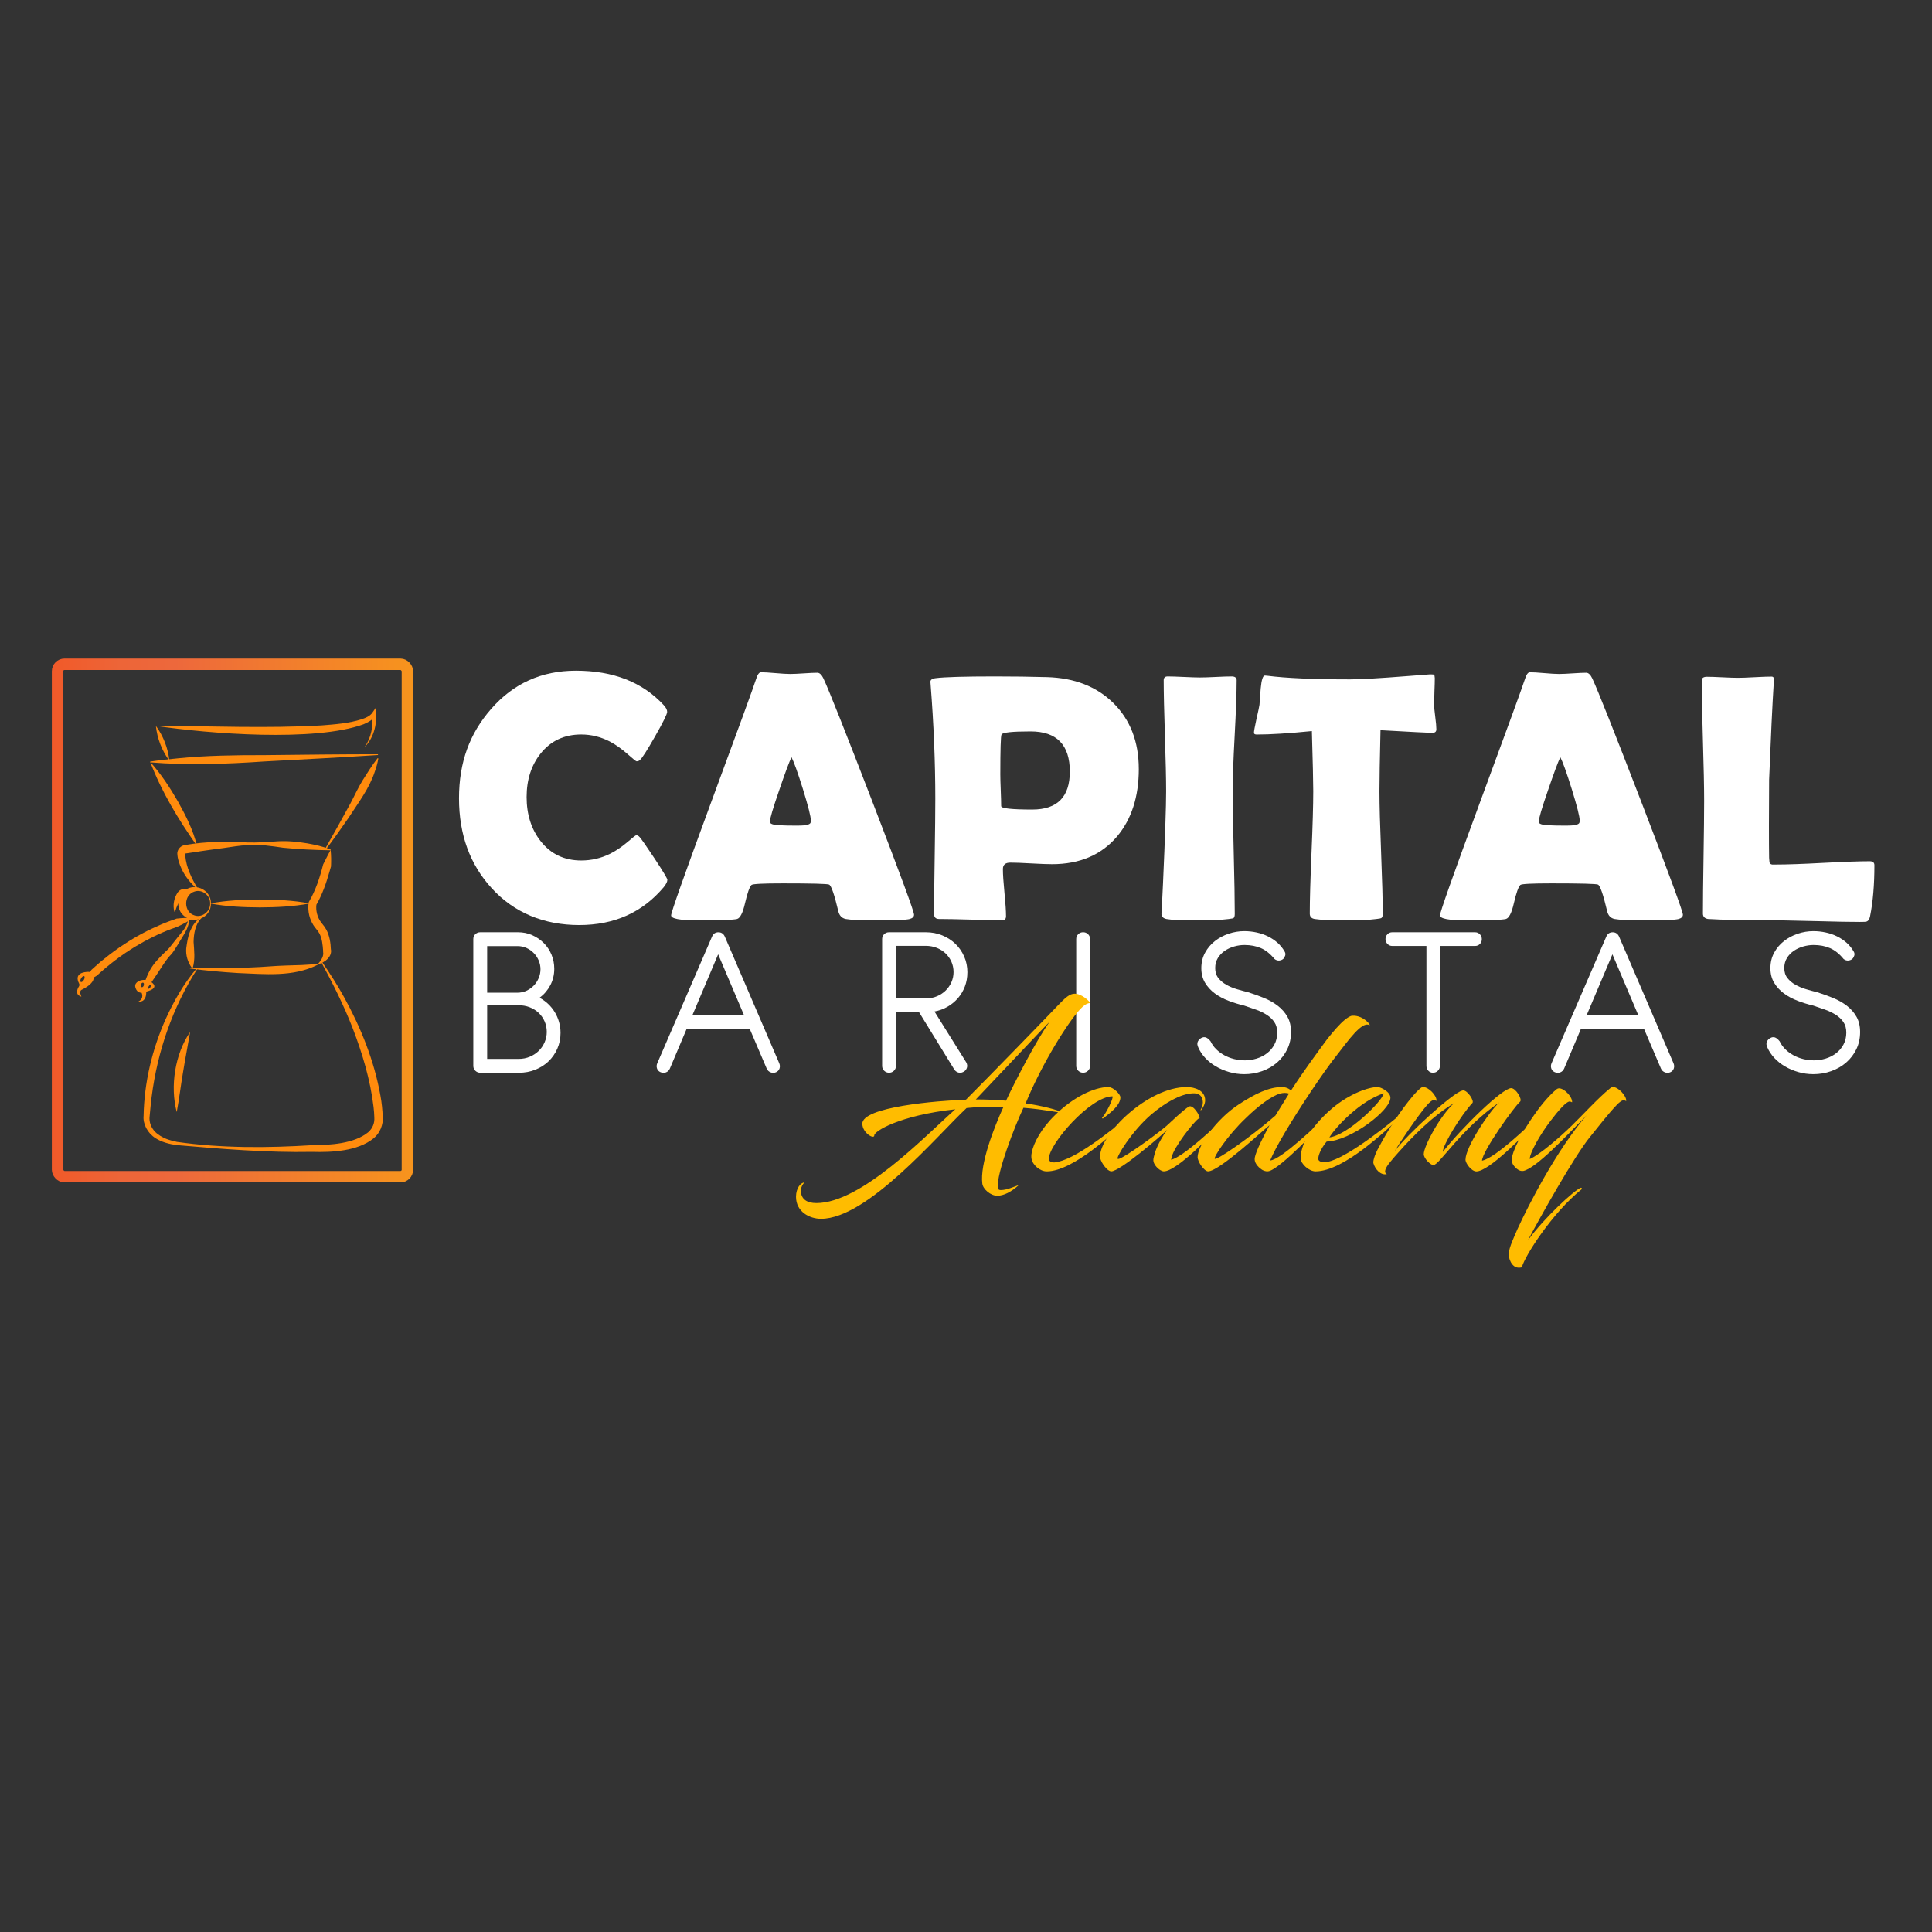<svg viewBox="0 0 1080 1080" xmlns:xlink="http://www.w3.org/1999/xlink" xmlns="http://www.w3.org/2000/svg" id="Capa_1">
  <rect x="0" y="0" width="1080" height="1080" fill="#333333" stroke="none"/>
  <defs>
    <style>
      .cls-1 {
        fill: #fff;
      }

      .cls-2 {
        fill: #ff8b0d;
      }

      .cls-3 {
        fill: none;
        stroke: url(#linear-gradient);
        stroke-miterlimit: 10;
        stroke-width: 6.39px;
      }

      .cls-4 {
        fill: #ffbc00;
      }
    </style>
    <linearGradient gradientUnits="userSpaceOnUse" y2="514.56" x2="230.94" y1="514.56" x1="28.97" id="linear-gradient">
      <stop stop-color="#f15a29" offset="0"></stop>
      <stop stop-color="#f05c2c" offset=".04"></stop>
      <stop stop-color="#ed6538" offset=".19"></stop>
      <stop stop-color="#ed683c" offset=".34"></stop>
      <stop stop-color="#f7941d" offset="1"></stop>
    </linearGradient>
  </defs>
  <path d="M87.12,405.77c30.9.06,61.85,1.51,92.69-.26,7.56-.59,15.24-1.15,22.44-3.46,2.12-.73,4.52-1.71,5.81-3.51,0,0,1.91-2.77,1.91-2.77,1.14,7.78-.55,16.31-6.25,21.98,1.92-2.71,3.24-5.77,3.89-8.93.66-3.07.78-6.44.3-9.49,0,0,2.19.44,2.19.44-1.57,2.6-4.19,3.92-6.78,5.07-27.21,10.01-86.67,5.35-116.19.93h0Z" class="cls-2"></path>
  <path d="M211.3,422.06c-18.32,1.2-44.99,2.62-63.61,3.6-20.96,1.44-42.79,2.22-63.71.5,0,0-.01-.44-.01-.44,5.28-.8,10.58-1.37,15.87-1.85,15.27-1.55,32.31-1.78,47.74-1.75,18.71-.22,45.24-.52,63.71-.5,0,0,.01.44.01.44h0Z" class="cls-2"></path>
  <path d="M181.48,474.98c4.81-8.43,9.77-17.32,14.41-25.85,2.32-4.33,4.29-8.85,6.89-13.02,2.56-4.09,5.33-8.51,8.31-12.3,0,0,.41.18.41.18-.42,2.49-1.11,4.93-1.96,7.3-3.11,9.55-9.3,17.52-14.68,25.86-4.07,5.92-8.64,12.42-13,18.08,0,0-.37-.25-.37-.25h0Z" class="cls-2"></path>
  <path d="M184.77,475.32c-8.94-.15-17.72-.54-26.57-1.44-6.42-.93-13.44-2.03-19.9-1.46-4.29.21-8.96,1.01-13.23,1.63-3.82.49-9.27,1.23-13.13,1.81-2.72.53-5.54.78-8.25,1.25-.35.26-.09.95-.12,1.36.6,6.44,3.41,12.22,6.73,17.92,0,0-.34.29-.34.29-3.44-2.94-6.35-6.61-8.4-10.84-1.27-2.8-2.39-5.83-2.45-8.95.2-2.52,2.25-4.37,4.74-4.57,11.37-1.99,22.93-2.01,34.42-1.39,5.56.16,11.22-.21,16.77-.63,5.62-.34,11.23.22,16.76,1.14,4.42.79,8.83,1.76,13.06,3.45,0,0-.09.43-.09.43h0Z" class="cls-2"></path>
  <path d="M94.69,425.31c-4.18-5.71-6.83-12.5-7.56-19.54,4.2,5.7,6.81,12.5,7.56,19.54h0Z" class="cls-2"></path>
  <path d="M83.97,425.94c6.09,6.74,10.99,14.29,15.51,22.11,4.38,7.88,8.53,15.99,10.65,24.85-10.36-14.71-19.74-30.09-26.16-46.96h0Z" class="cls-2"></path>
  <path d="M117.38,505.04c9.24-1.75,18.54-2.15,27.89-2.21,9.35.05,18.65.45,27.89,2.21-9.24,1.76-18.54,2.16-27.89,2.21-9.35-.06-18.65-.46-27.89-2.21h0Z" class="cls-2"></path>
  <path d="M184.82,475.1c.34,3.1.36,6.19.21,9.27-.15.59-.69,2.27-.84,2.9-1.88,6.55-4.02,12.87-7.57,18.92,0,0,.28-.72.28-.72-.05.32-.1.89-.12,1.36-.1,3.53,1.1,7,3.44,9.69.83.98,1.6,2.05,2.24,3.23,1.77,3.4,2.39,7.32,2.51,11.09,0,0-.08-.56-.08-.56,1.2,4.49-3.49,7.93-7.33,8.8,1.52-1.68,3.2-3.88,3.15-6.19-.04-.5-.16-.91-.09-1.38,0-.03-.02-.13.01-.01-.25-3.25-.53-6.75-2.06-9.64-.46-.85-1.05-1.68-1.72-2.46-2.56-2.93-4.18-6.82-4.45-10.72-.11-1.51-.08-2.84.21-4.41,0,0,.22-.37.22-.37,3.62-6.22,6.05-13.57,7.81-20.65,1.34-2.72,2.71-5.38,4.16-8.13h0Z" class="cls-2"></path>
  <path d="M106.16,540.96c14.88.18,29.87.4,44.72-.75,5.05-.42,12.6-.59,17.71-.75,2.98-.15,5.89-.37,8.91-.59,0,0,.14.42.14.42-13.76,7.02-29.77,5.22-44.66,4.64-8.98-.55-17.94-1.36-26.86-2.52,0,0,.04-.44.04-.44h0Z" class="cls-2"></path>
  <path d="M112.35,513.42c-3.24,3.5-4.05,8.57-4.13,13.18.32,4.91.94,9.58-.47,14.48,0,0-.43.09-.43.09-2.33-3.18-3.55-7.12-3.22-11.04.45-3.2.91-6.5,2.14-9.51,1.24-2.96,3.04-5.91,5.87-7.57,0,0,.24.37.24.37h0Z" class="cls-2"></path>
  <path d="M110.3,541.6c-13.8,21.45-22.28,46.14-25.51,71.38-.51,3.22-.76,7.78-1.15,11.06-.44,3.13.9,6.47,3.12,8.69,1.72,1.75,3.96,2.97,6.22,3.92,1.62.62,4.17,1.32,5.91,1.67,24.98,3.57,50.45,3.41,75.59,1.84,10.01-.07,23.47-.72,31.42-7.3,2.45-2.19,3.58-5.09,3.35-8.3-.03-1.8-.22-3.8-.43-5.73-1.8-15.23-6.28-30.1-11.8-44.4-4.76-12.3-11.17-25.09-17.52-36.7,0,0,.37-.24.37-.24,4.4,6.44,8.68,13,12.43,19.85,9.48,17.16,16.91,35.69,20.36,55.07.73,3.72,1.19,8.63,1.28,11.8.43,4.44-1.57,9.26-5.03,12.07-9.08,7.39-23.79,7.93-34.27,7.62-25.44.48-50.71-1.63-76.05-3.81-4-.56-8.22-1.64-11.65-3.84-4.53-2.89-7.14-8.01-6.67-12.57.36-18.58,4.77-37.06,12.33-54.01,4.6-10.09,10.13-19.88,17.34-28.34,0,0,.35.28.35.28h0Z" class="cls-2"></path>
  <path d="M106.28,576.89c-1.28,7.57-2.74,14.83-3.94,22.33-1.3,7.5-2.12,14.85-3.55,22.42-3.81-14.32-.98-32.53,7.49-44.75h0Z" class="cls-2"></path>
  <path d="M117.47,505.04c.12-4.44-4.41-8.04-8.6-6.71-6.47,1.88-6.34,11.65,0,13.44,4.19,1.32,8.72-2.29,8.6-6.73h0ZM117.92,505.04c.12,8.04-9.89,12.2-15.56,6.51-3.62-3.39-3.62-9.63,0-13.03,5.67-5.69,15.68-1.53,15.56,6.51h0Z" class="cls-2"></path>
  <path d="M97.46,509.62c-.96-3.62-.21-7.59,1.86-10.71,1.45-2.13,4.6-2.7,6.78-1.33,0,0,.07.44.07.44-1.06,1.49-1.88,2.21-2.54,3.03-.51.55-1.21.95-1.85,1.34-2.09,1.85-3.13,4.54-3.88,7.22,0,0-.44.02-.44.02h0Z" class="cls-2"></path>
  <path d="M108.34,513.23c-4.29,2.23-7.82,4.63-12.41,5.99-7.03,2.66-13.8,5.98-20.23,9.88-7.7,4.66-14.98,10.22-21.59,16.3-2.73,1.55-5.26,3.31-8.06,4.81.76-1.39,1.58-2.73,2.42-4.08.84-1.34,1.69-2.7,2.63-3.97,2.34-2.05,4.59-4.2,7.06-6.09,3.47-2.83,7.52-5.83,11.3-8.25,6.49-4.31,13.39-7.95,20.56-11,2.86-1.25,5.8-2.29,8.75-3.32,3.18-.33,6.37-.58,9.56-.26h0Z" class="cls-2"></path>
  <path d="M105.71,513.87c.07,4.27-2.57,7.99-4.68,11.49-1.27,1.95-3.59,6.16-5.12,7.89-3.48,3.58-5.87,8-8.68,12.08-2.08,2.97-4.73,7.1-6.93,10,0,0-.42-.15-.42-.15.25-4.26,1.61-8.35,3.55-12.12,2.16-4.28,5.6-7.71,9.01-11.01,1.09-.96,2.08-1.93,2.97-3.16,0,0,3.82-4.82,3.82-4.82,1.07-1.37,2.81-3.32,3.75-4.75,1.06-1.65,1.96-3.5,2.28-5.44,0,0,.44,0,.44,0h0Z" class="cls-2"></path>
  <path d="M49.34,543.27c-2.32.04-8.12.71-5.1,6.6.24.47.21,1.03-.07,1.47-.92,1.44-2.46,4.68,1.34,5.81,0,0-1.58-3.15.21-3.89,0,0,10.33-4.73,5.26-9.38-.44-.41-1.04-.63-1.64-.61ZM46.88,547.75c-.52.89-1.28,1.42-1.7,1.17-.43-.25-.35-1.17.16-2.06.52-.89,1.28-1.42,1.7-1.17.43.25.35,1.17-.16,2.06Z" class="cls-2"></path>
  <path d="M83.58,548.33c-.53-.31-1.13-.5-1.74-.54-1.55-.12-4.53-.04-5.89,2.01-.39.59-.49,1.33-.31,2.02.32,1.23,1.19,3.19,3.5,3.12,0,0,1.68,3.15-1.79,4.94,0,0,4.5.97,4.41-5.57,0,0,8.84-1.87,1.82-5.98ZM80.39,550.82c-.22.69-.74,1.15-1.18,1.01s-.62-.81-.4-1.5.74-1.15,1.18-1.01c.44.14.62.81.4,1.5ZM84.03,551.94c-.36.63-.98.96-1.37.73-.4-.23-.42-.92-.06-1.55s.98-.96,1.37-.73c.4.23.42.92.06,1.55Z" class="cls-2"></path>
  <rect ry="3.89" rx="3.89" height="286.44" width="195.57" y="371.34" x="32.17" class="cls-3"></rect>
  <g>
    <path d="M373.05,491.88c0,1.03-.68,2.38-2.03,4.06-11.86,14.11-27.61,21.17-47.26,21.17s-36.4-6.86-48.9-20.59c-12.18-13.27-18.27-30.02-18.27-50.26s5.96-36.21,17.88-49.87c12.43-14.3,28.25-21.46,47.45-21.46,20.88,0,37.24,6.41,49.1,19.23,1.29,1.42,1.93,2.67,1.93,3.77,0,1.22-2.24,5.77-6.72,13.63-4.48,7.86-7.3,12.27-8.46,13.24-.52.52-1.16.77-1.93.77-.32,0-1.93-1.29-4.83-3.87-3.48-3.09-6.9-5.51-10.24-7.25-5.09-2.58-10.37-3.87-15.85-3.87-9.47,0-17.04,3.54-22.71,10.63-5.22,6.57-7.83,14.69-7.83,24.35s2.61,18.01,7.83,24.64c5.67,7.22,13.24,10.82,22.71,10.82,5.61,0,10.92-1.22,15.95-3.67,3.29-1.61,6.64-3.87,10.05-6.77,2.83-2.45,4.41-3.67,4.74-3.67.64,0,1.29.35,1.93,1.06,1.03,1.16,3.83,5.19,8.41,12.08,4.7,7.15,7.06,11.08,7.06,11.79Z" class="cls-1"></path>
    <path d="M510.96,511.3c0,1.16-.81,1.97-2.42,2.42-1.93.52-7.92.77-17.98.77-9.21,0-15.14-.26-17.78-.77-2.19-.45-3.58-1.9-4.16-4.35-2.19-9.28-3.9-14.24-5.12-14.88-1.03-.45-9.66-.68-25.9-.68-10.95,0-16.78.29-17.49.87-1.1,1.03-2.32,4.48-3.67,10.34-1.22,5.35-2.71,8.25-4.45,8.7-2.19.52-9.54.77-22.04.77-9.86,0-14.79-.93-14.79-2.8,0-1.67,7.28-22.26,21.84-61.76,15.79-42.72,24.35-66.2,25.71-70.46.77-2.45,1.67-3.67,2.71-3.67,1.74,0,4.43.16,8.07.48,3.64.32,6.36.48,8.17.48s4.3-.11,7.68-.34c3.38-.23,5.91-.34,7.59-.34,1.22,0,2.35,1.06,3.38,3.19,3.16,6.77,12.37,29.96,27.64,69.59,15.33,39.88,23,60.69,23,62.43ZM442.44,423.26c-1.35,2.84-3.64,8.99-6.86,18.46-3.48,10.05-5.22,15.95-5.22,17.69,0,1.16,1.93,1.8,5.8,1.93,2,.13,5.28.19,9.86.19,4.25,0,6.6-.52,7.06-1.55.13-.32.19-.77.19-1.35,0-2.13-1.48-7.99-4.45-17.59-2.9-9.28-5.03-15.21-6.38-17.78Z" class="cls-1"></path>
    <path d="M636.6,429.83c0,15.59-4.09,28.22-12.27,37.89-8.76,10.24-20.84,15.37-36.24,15.37-2.58,0-6.46-.15-11.65-.43-5.19-.29-9.07-.44-11.65-.44-2.77,0-4.16,1.19-4.16,3.58,0,2.96.29,7.38.87,13.24.58,5.86.87,10.24.87,13.14,0,1.48-.68,2.22-2.03,2.22-3.93,0-9.83-.11-17.69-.34-7.86-.23-13.76-.34-17.69-.34-1.87,0-2.8-.93-2.8-2.8,0-7.15.11-17.89.34-32.23.22-14.34.34-25.08.34-32.23,0-20.23-.87-41.49-2.61-63.79l-.1-1.35c-.13-1.22.84-1.96,2.9-2.22,5.03-.64,16.11-.97,33.25-.97,10.11,0,19.81.13,29.09.39,15.27.45,27.58,5.25,36.92,14.4,9.54,9.41,14.3,21.71,14.3,36.92ZM598.04,431.38c0-15.01-7.31-22.52-21.94-22.52-10.31,0-15.72.58-16.24,1.74-.45.84-.68,8.28-.68,22.33,0,2,.08,4.95.24,8.84.16,3.9.24,6.85.24,8.84,0,1.29,5.8,1.93,17.4,1.93,13.98,0,20.97-7.06,20.97-21.17Z" class="cls-1"></path>
    <path d="M689.08,442.3c0,7.6.19,19.04.58,34.31.39,15.27.58,26.71.58,34.31,0,1.29-.29,2.09-.87,2.42-.13.06-.97.19-2.51.39-4.19.52-9.79.77-16.82.77-9.41,0-15.4-.26-17.98-.77-1.87-.39-2.8-1.38-2.8-3,0,1.03.29-4.64.87-17.01,1.16-26.09,1.74-43.23,1.74-51.42,0-6.89-.23-17.23-.68-31.02-.45-13.79-.68-24.13-.68-31.02,0-1.42.74-2.13,2.22-2.13,2,0,5.01.1,9.04.29,4.03.19,7.04.29,9.04.29s4.94-.1,8.84-.29c3.9-.19,6.85-.29,8.84-.29,1.87,0,2.8.71,2.8,2.13,0,6.9-.37,17.24-1.11,31.02-.74,13.79-1.11,24.13-1.11,31.02Z" class="cls-1"></path>
    <path d="M802.93,407.7c0,1.29-.71,1.93-2.13,1.93-2.45,0-12.15-.48-29.09-1.45-.39,16.3-.58,27.67-.58,34.12,0,7.6.31,19.04.92,34.31.61,15.27.92,26.71.92,34.31,0,1.22-.29,2-.87,2.32-.19.13-1.1.29-2.71.48-3.87.52-9.54.77-17.01.77-8.31,0-14.14-.26-17.49-.77-1.8-.32-2.71-1.32-2.71-3,0-7.6.32-19.01.97-34.21.64-15.21.97-26.61.97-34.21,0-5.03-.26-16.24-.77-33.63-12.89,1.29-23.16,1.93-30.83,1.93-1.03,0-1.55-.32-1.55-.97,0-.84.45-3.32,1.35-7.44,1.03-4.51,1.61-7.25,1.74-8.21.19-3.03.42-6.06.68-9.08.45-4.83,1.22-7.25,2.32-7.25.13,0,.58.03,1.35.1,10.44,1.35,25.87,2.03,46.29,2.03,5.8,0,16.49-.61,32.09-1.84,8.37-.64,12.6-.97,12.66-.97,1.29,0,2.03.08,2.22.24.19.16.32.79.39,1.88,0,1.74-.06,4.16-.19,7.25-.13,3.42-.19,5.83-.19,7.25,0,1.61.21,3.98.63,7.1.42,3.13.63,5.46.63,7.01Z" class="cls-1"></path>
    <path d="M940.75,511.3c0,1.16-.81,1.97-2.42,2.42-1.93.52-7.92.77-17.98.77-9.21,0-15.14-.26-17.78-.77-2.19-.45-3.58-1.9-4.16-4.35-2.19-9.28-3.9-14.24-5.12-14.88-1.03-.45-9.66-.68-25.9-.68-10.95,0-16.79.29-17.49.87-1.1,1.03-2.32,4.48-3.67,10.34-1.22,5.35-2.71,8.25-4.45,8.7-2.19.52-9.54.77-22.04.77-9.86,0-14.79-.93-14.79-2.8,0-1.67,7.28-22.26,21.84-61.76,15.78-42.72,24.35-66.2,25.71-70.46.77-2.45,1.68-3.67,2.71-3.67,1.74,0,4.43.16,8.07.48,3.64.32,6.36.48,8.17.48s4.3-.11,7.68-.34c3.38-.23,5.91-.34,7.59-.34,1.22,0,2.35,1.06,3.38,3.19,3.16,6.77,12.37,29.96,27.64,69.59,15.33,39.88,23,60.69,23,62.43ZM872.22,423.26c-1.35,2.84-3.64,8.99-6.86,18.46-3.48,10.05-5.22,15.95-5.22,17.69,0,1.16,1.93,1.8,5.8,1.93,2,.13,5.28.19,9.86.19,4.25,0,6.6-.52,7.06-1.55.13-.32.19-.77.19-1.35,0-2.13-1.48-7.99-4.45-17.59-2.9-9.28-5.03-15.21-6.38-17.78Z" class="cls-1"></path>
    <path d="M1039.42,515.36c-5.54,0-12.76-.13-21.65-.39-11.6-.26-18.81-.42-21.65-.48l-28.9-.39c-2.9.06-7.06-.06-12.47-.39-1.87-.32-2.8-1.32-2.8-3,0-7.02.11-17.54.34-31.55.22-14.01.34-24.53.34-31.55,0-7.47-.23-18.67-.68-33.58-.45-14.92-.68-26.11-.68-33.58,0-1.42.97-2.13,2.9-2.13s4.82.1,8.65.29c3.83.19,6.68.29,8.55.29,2.13,0,5.28-.11,9.47-.34,4.19-.23,7.35-.34,9.47-.34.97,0,1.42.61,1.35,1.84l-.1,1.26c-.77,12.11-1.64,30.32-2.61,54.61l-.1,25.51c0,8.25.03,14.27.1,18.07.06.77.13,1.55.19,2.32.06.77.55,1.26,1.45,1.45h2.51c5.8,0,14.48-.3,26.05-.92,11.56-.61,20.25-.92,26.05-.92,1.74,0,2.61.74,2.61,2.22,0,11.02-.81,20.52-2.42,28.51-.32,1.68-1,2.67-2.03,3-.32.13-1.64.19-3.96.19Z" class="cls-1"></path>
  </g>
  <g>
    <path d="M268.45,599.66c-1.06,0-1.97-.37-2.73-1.1-.76-.74-1.14-1.64-1.14-2.7v-70.92c0-1.1.38-2.01,1.14-2.73.76-.71,1.67-1.07,2.73-1.07h21.16c2.82,0,5.46.54,7.91,1.63,2.45,1.08,4.6,2.55,6.44,4.39,1.84,1.84,3.28,4,4.32,6.47,1.04,2.47,1.56,5.12,1.56,7.94,0,3.35-.75,6.43-2.24,9.23-1.49,2.8-3.49,5.12-5.98,6.96,1.76.94,3.35,2.09,4.79,3.44,1.43,1.35,2.66,2.86,3.68,4.54,1.02,1.68,1.82,3.5,2.39,5.46.57,1.96.86,4.03.86,6.2,0,3.19-.6,6.14-1.81,8.86-1.21,2.72-2.85,5.07-4.94,7.06-2.09,1.98-4.54,3.54-7.36,4.66-2.82,1.13-5.85,1.69-9.08,1.69h-21.72ZM272.32,528.86v26.07h16.75c1.88,0,3.62-.37,5.21-1.1s2.98-1.72,4.14-2.94c1.17-1.23,2.08-2.63,2.73-4.2.65-1.57.98-3.2.98-4.88s-.33-3.29-.98-4.85c-.65-1.55-1.56-2.93-2.73-4.14-1.17-1.21-2.53-2.17-4.08-2.88-1.55-.71-3.25-1.07-5.09-1.07h-16.93ZM272.32,561.93v30h17.61c2.25,0,4.33-.41,6.26-1.23,1.92-.82,3.58-1.91,4.97-3.28,1.39-1.37,2.48-2.96,3.28-4.79.8-1.82,1.2-3.75,1.2-5.8s-.4-4.04-1.2-5.86c-.8-1.82-1.9-3.4-3.31-4.75-1.41-1.35-3.09-2.4-5.03-3.16-1.94-.76-4.04-1.13-6.29-1.13h-17.48Z" class="cls-1"></path>
    <path d="M419.12,575.12h-35.27l-9.39,22.21c-.45,1.02-1.17,1.73-2.15,2.12-.98.39-2,.36-3.07-.09-1.02-.45-1.69-1.17-1.99-2.15-.31-.98-.24-1.96.21-2.94l30.61-70.79c.69-1.55,1.88-2.33,3.56-2.33.78,0,1.47.2,2.09.61.61.41,1.08.98,1.41,1.72l30.43,70.79c.45,1.02.52,2.01.21,2.98-.31.96-.95,1.67-1.93,2.12s-1.98.48-3.01.09c-1.02-.39-1.76-1.07-2.21-2.05l-9.51-22.27ZM387.1,567.39h28.77l-14.42-33.92-14.35,33.92Z" class="cls-1"></path>
    <path d="M540.77,543.59c0,2.78-.46,5.39-1.38,7.82-.92,2.43-2.2,4.6-3.83,6.5-1.64,1.9-3.58,3.51-5.83,4.82-2.25,1.31-4.7,2.21-7.36,2.7l17.79,28.46c.57,1.06.67,2.11.31,3.13-.37,1.02-1.04,1.76-2.02,2.21-.94.49-1.89.58-2.85.28-.96-.31-1.71-.91-2.24-1.81l-19.57-31.84h-12.94v30c0,1.06-.38,1.96-1.13,2.7-.76.74-1.67,1.1-2.73,1.1s-1.97-.37-2.73-1.1c-.76-.74-1.14-1.64-1.14-2.7v-70.92c0-1.1.38-2.01,1.14-2.73.76-.71,1.67-1.07,2.73-1.07h20.61c3.23,0,6.26.57,9.08,1.72,2.82,1.15,5.28,2.72,7.36,4.72,2.09,2,3.73,4.38,4.94,7.12,1.21,2.74,1.81,5.7,1.81,8.9ZM500.83,528.74v29.38h16.81c2.21,0,4.25-.4,6.13-1.2,1.88-.8,3.51-1.87,4.88-3.22,1.37-1.35,2.44-2.91,3.22-4.69.78-1.78,1.17-3.65,1.17-5.61,0-2.09-.4-4.02-1.2-5.8-.8-1.78-1.88-3.32-3.25-4.63-1.37-1.31-3.01-2.34-4.91-3.1-1.9-.76-3.96-1.14-6.17-1.14h-16.69Z" class="cls-1"></path>
    <path d="M609.35,595.85c0,1.06-.38,1.96-1.14,2.7s-1.67,1.1-2.73,1.1-1.97-.37-2.73-1.1c-.76-.74-1.14-1.64-1.14-2.7v-70.92c0-1.1.38-2.01,1.14-2.73.76-.71,1.67-1.07,2.73-1.07s1.97.36,2.73,1.07c.76.72,1.14,1.63,1.14,2.73v70.92Z" class="cls-1"></path>
    <path d="M686.77,559.44c-2.86-1.08-5.42-2.45-7.67-4.11-2.25-1.66-4.07-3.64-5.46-5.95-1.39-2.31-2.09-5.04-2.09-8.19s.69-6.06,2.09-8.62c1.39-2.56,3.22-4.72,5.49-6.5,2.27-1.78,4.84-3.15,7.7-4.11,2.86-.96,5.77-1.44,8.71-1.44,2.37,0,4.68.25,6.93.74,2.25.49,4.36,1.22,6.32,2.18,1.96.96,3.74,2.15,5.34,3.56,1.59,1.41,2.92,3.06,3.99,4.94.45.74.55,1.48.31,2.24s-.59,1.36-1.04,1.81c-.57.53-1.32.85-2.24.95-.92.1-1.81-.17-2.67-.83-2.37-2.9-4.91-4.94-7.61-6.1-2.7-1.17-5.77-1.75-9.2-1.75-1.92,0-3.84.28-5.77.83-1.92.55-3.67,1.36-5.24,2.42-1.58,1.06-2.86,2.4-3.86,4.02-1,1.62-1.5,3.49-1.5,5.61,0,2.25.59,4.12,1.78,5.61,1.19,1.49,2.69,2.75,4.51,3.77,1.82,1.02,3.81,1.85,5.98,2.48,2.17.63,4.23,1.2,6.2,1.69,3.03.94,5.98,2,8.86,3.19,2.88,1.19,5.44,2.64,7.67,4.36s4.02,3.76,5.37,6.13c1.35,2.37,2.02,5.21,2.02,8.53,0,3.56-.71,6.78-2.12,9.66-1.41,2.88-3.31,5.36-5.7,7.42-2.39,2.07-5.17,3.66-8.34,4.79-3.17,1.12-6.49,1.69-9.97,1.69-2.9,0-5.71-.39-8.4-1.17-2.7-.78-5.18-1.83-7.45-3.16-2.27-1.33-4.25-2.9-5.95-4.72-1.7-1.82-3-3.77-3.9-5.86-.61-1.31-.71-2.4-.28-3.28.43-.88,1.05-1.54,1.87-1.99.94-.53,1.83-.64,2.67-.34.84.31,1.71,1.03,2.61,2.18.78,1.64,1.83,3.11,3.16,4.42,1.33,1.31,2.83,2.42,4.51,3.34,1.68.92,3.5,1.63,5.46,2.12s3.99.74,6.07.74,4.32-.33,6.47-.98c2.15-.65,4.08-1.64,5.8-2.94,1.72-1.31,3.11-2.93,4.17-4.88,1.06-1.94,1.6-4.18,1.6-6.72,0-2.33-.53-4.28-1.6-5.86-1.06-1.57-2.47-2.92-4.23-4.05-1.76-1.12-3.74-2.09-5.95-2.88s-4.44-1.56-6.69-2.3c-2.95-.69-5.85-1.58-8.71-2.67Z" class="cls-1"></path>
    <path d="M804.92,528.8v66.99c0,1.06-.37,1.97-1.1,2.73-.74.76-1.66,1.14-2.76,1.14s-1.94-.38-2.64-1.14c-.7-.76-1.04-1.67-1.04-2.73v-66.99h-19.08c-1.06,0-1.96-.38-2.7-1.13-.74-.76-1.1-1.67-1.1-2.73s.37-1.96,1.1-2.7,1.64-1.1,2.7-1.1h46.25c1.06,0,1.96.38,2.7,1.13.74.76,1.1,1.67,1.1,2.73s-.37,2.01-1.1,2.73c-.74.72-1.64,1.07-2.7,1.07h-19.63Z" class="cls-1"></path>
    <path d="M919.02,575.12h-35.27l-9.39,22.21c-.45,1.02-1.17,1.73-2.15,2.12s-2,.36-3.07-.09c-1.02-.45-1.69-1.17-1.99-2.15s-.24-1.96.21-2.94l30.61-70.79c.69-1.55,1.88-2.33,3.56-2.33.78,0,1.47.2,2.09.61.61.41,1.08.98,1.41,1.72l30.43,70.79c.45,1.02.52,2.01.21,2.98-.31.96-.95,1.67-1.93,2.12s-1.98.48-3.01.09c-1.02-.39-1.76-1.07-2.21-2.05l-9.51-22.27ZM887,567.39h28.77l-14.42-33.92-14.36,33.92Z" class="cls-1"></path>
    <path d="M1004.9,559.44c-2.86-1.08-5.42-2.45-7.67-4.11-2.25-1.66-4.07-3.64-5.46-5.95-1.39-2.31-2.09-5.04-2.09-8.19s.69-6.06,2.09-8.62c1.39-2.56,3.22-4.72,5.49-6.5,2.27-1.78,4.84-3.15,7.7-4.11,2.86-.96,5.77-1.44,8.71-1.44,2.37,0,4.68.25,6.93.74,2.25.49,4.36,1.22,6.32,2.18,1.96.96,3.74,2.15,5.34,3.56,1.59,1.41,2.92,3.06,3.99,4.94.45.74.55,1.48.31,2.24s-.59,1.36-1.04,1.81c-.57.53-1.32.85-2.24.95-.92.1-1.81-.17-2.67-.83-2.37-2.9-4.91-4.94-7.61-6.1-2.7-1.17-5.77-1.75-9.2-1.75-1.92,0-3.84.28-5.77.83-1.92.55-3.67,1.36-5.24,2.42-1.58,1.06-2.86,2.4-3.86,4.02-1,1.62-1.5,3.49-1.5,5.61,0,2.25.59,4.12,1.78,5.61,1.19,1.49,2.69,2.75,4.51,3.77,1.82,1.02,3.81,1.85,5.98,2.48,2.17.63,4.23,1.2,6.2,1.69,3.03.94,5.98,2,8.86,3.19,2.88,1.19,5.44,2.64,7.67,4.36s4.02,3.76,5.37,6.13c1.35,2.37,2.02,5.21,2.02,8.53,0,3.56-.71,6.78-2.12,9.66-1.41,2.88-3.31,5.36-5.7,7.42-2.39,2.07-5.17,3.66-8.34,4.79-3.17,1.12-6.49,1.69-9.97,1.69-2.9,0-5.71-.39-8.4-1.17-2.7-.78-5.18-1.83-7.45-3.16-2.27-1.33-4.25-2.9-5.95-4.72-1.7-1.82-3-3.77-3.9-5.86-.61-1.31-.71-2.4-.28-3.28.43-.88,1.05-1.54,1.87-1.99.94-.53,1.83-.64,2.67-.34.84.31,1.71,1.03,2.61,2.18.78,1.64,1.83,3.11,3.16,4.42,1.33,1.31,2.83,2.42,4.51,3.34,1.68.92,3.5,1.63,5.46,2.12s3.99.74,6.07.74,4.32-.33,6.47-.98c2.15-.65,4.08-1.64,5.8-2.94,1.72-1.31,3.11-2.93,4.17-4.88,1.06-1.94,1.6-4.18,1.6-6.72,0-2.33-.53-4.28-1.6-5.86-1.06-1.57-2.47-2.92-4.23-4.05-1.76-1.12-3.74-2.09-5.95-2.88s-4.44-1.56-6.69-2.3c-2.95-.69-5.85-1.58-8.71-2.67Z" class="cls-1"></path>
  </g>
  <g>
    <path d="M573.29,616.8c7.74,1.06,18.76,3.64,20.64,5.28,0,.23-10.67-1.99-21.7-2.81h-.12c-4.93,10.32-15.13,36.83-14.31,44.57.12,1.29.94,1.41,1.64,1.41,3.52,0,7.27-1.88,10.09-2.81-4.22,3.87-8.44,5.98-12.08,5.98s-7.97-3.64-8.33-6.8c-1.41-10.91,6.57-31.43,11.85-42.93h-4.46c-5.4,0-10.67.12-16.18.7-16.42,15.36-55.36,61.92-81.39,61.92-6.33,0-13.96-3.87-13.96-12.31,0-4.93,2.7-7.97,4.69-7.97-.94.82-1.99,2.81-1.99,4.34,0,5.16,3.64,7.15,8.68,7.15,25.1,0,60.63-37.3,77.64-52.42-31.2,3.4-45.5,12.31-45.27,14.66-.12,2.23-6.45-1.29-6.68-6.45-.47-9.62,42.22-13.02,57.82-13.6h.12c12.08-12.08,45.04-45.97,51.37-52.66,4.22-4.46,6.68-6.57,9.38-6.57,3.87,0,8.09,3.99,8.68,5.16-2.46.35-3.75,1.64-5.63,3.52-6.68,7.15-21.23,30.14-30.49,52.66ZM545.5,614.58c5.51,0,11.14.23,16.89.7,4.81-10.44,17.48-34.72,24.28-43.98-1.29,1.17-2.46,2.35-41.17,43.28Z" class="cls-4"></path>
    <path d="M589.72,649.76c10.79-1.17,30.49-17.01,41.87-26.27.35-.23,1.17.23.82.59-10.09,9.5-32.72,30.73-47.26,30.73-3.75,0-7.98-3.52-8.56-7.27-.12-.94-.12-2.11.23-3.52.94-4.93,5.16-13.14,13.02-20.76,9.62-9.5,21.46-15.6,29.79-15.6,2.7,0,6.68,3.99,6.68,5.75,0,4.46-5.75,8.8-9.62,11.73-.23.23-.82,0-.59-.35,1.88-1.88,6.68-11.14,5.75-11.96-12.55.23-35.54,26.74-35.54,34.95,0,1.88,2.35,2.11,3.4,1.99Z" class="cls-4"></path>
    <path d="M652.46,631.58c-3.52,3.52-26.39,23.22-31.31,23.22-.23,0-.82-.23-1.06-.35-2.11-1.06-5.16-5.51-5.16-7.86,0-12.78,26.86-38.94,48.44-38.94,4.46,0,10.32,1.88,10.32,7.39,0,1.99-1.06,3.99-2.23,5.51-.23.12-.47,0-.35-.12.59-1.06,1.29-2.46,1.29-4.22,0-3.52-2.23-5.28-5.75-5.04-6.8.35-15.36,5.28-22.99,11.73-11.14,9.5-19.94,24.28-18.88,24.86.23.12.47.12.82,0,3.87-1.29,20.29-13.14,26.39-18.3,2.11-1.88,9.73-9.27,12.67-10.91,2.35-1.17,6.33,5.28,5.86,6.68-.59-1.17-11.14,11.61-14.66,19.12-.7,1.64-1.17,3.05-1.17,3.99,7.39-2.11,24.16-18.18,31.43-24.98.59-.59,1.17.35.82.7-10.2,11.14-29.32,30.73-36.36,30.73-.59,0-1.17-.23-1.99-.7-1.64-.94-3.87-3.4-3.87-5.51,0-1.17.47-2.58.94-4.34,1.41-4.34,4.57-9.73,6.8-12.67Z" class="cls-4"></path>
    <path d="M721.66,609.65c7.27-11.26,14.54-20.99,20.29-28.85,3.64-4.57,6.92-8.33,9.73-10.67,1.76-1.41,3.28-2.35,4.34-2.35,6.57-.35,11.26,6.45,9.15,5.16-3.99-1.88-11.85,9.15-16.77,15.48-5.16,6.45-9.97,13.37-15.72,21.93-10.32,15.48-19.7,30.96-22.64,38.35,6.22-.47,26.86-20.52,32.02-25.33.7-.59,1.29.35.94.7-5.63,6.33-26.62,28.38-33.31,30.49-1.41.47-2.7.12-3.87-.47-1.88-1.06-4.46-3.52-4.46-6.1,0-2.35,2.58-8.44,8.33-19-4.11,3.28-28.26,25.8-34.36,25.8-2.11,0-5.86-5.28-5.86-7.97,0-6.33,10.56-21.35,22.99-29.44,9.03-5.98,17.01-9.73,24.04-9.73,2.23,0,4.1.82,5.16,1.99ZM720.6,611.29c-1.52-.47-3.28-.47-4.93,0-4.93,1.29-12.67,7.27-19.12,13.6-10.56,9.97-18.41,22.28-17.47,22.87,1.41.82,20.17-12.2,33.89-24.16l7.62-12.31Z" class="cls-4"></path>
    <path d="M736.91,647.41c-.12,1.41.94,2.23,3.52,2.23,8.56,0,30.02-16.3,41.87-26.15.35-.23,1.17.35.82.7-8.8,8.21-32.13,30.61-47.73,30.61-3.64,0-8.33-4.22-8.33-7.39,0-2.82.7-5.16,1.64-7.74,2.81-6.68,8.8-14.07,16.19-20.29,9.73-8.09,20.17-11.73,25.22-11.73,1.76,0,7.15,2.7,7.15,5.98,0,7.27-22.52,24.16-35.65,24.51-2.11,2.46-4.34,6.22-4.69,9.27ZM743.12,635.8c10.2-1.17,29.67-20.17,30.38-24.63-13.02,4.22-26.51,18.41-30.38,24.63Z" class="cls-4"></path>
    <path d="M819.24,648.12c0-6.68,12.78-26.27,18.88-31.9-21.35,14.78-33.54,35.07-36.83,35.07-1.64,0-5.4-3.75-5.4-6.1,0-4.46,9.03-21.35,16.89-28.5-11.85,7.15-22.75,18.18-31.31,27.8-1.99,2.23-3.28,3.75-4.11,4.81-3.28,3.87-3.87,6.22-2.11,7.04-3.52.82-6.57-2.81-7.51-6.1-.23-.82.23-3.99,3.28-9.38,5.04-9.5,12.08-20.29,18.53-27.91,1.64-1.99,3.28-3.64,4.57-4.69.47-.47,1.17-.59,1.52-.59,2.93,0,7.39,4.57,7.39,7.51,0,.47-.47-.12-1.41-.23-.82-.12-2.46,1.06-3.99,2.93-5.04,5.75-15.36,21.11-18.06,25.68,7.51-9.97,32.84-32.84,37.76-33.89.23-.12.47-.12.7-.12,2.35,0,6.22,5.86,5.04,7.04-5.98,6.33-16.54,23.22-16.54,27.33,11.02-13.96,33.31-35.65,38.23-35.65,2.58,0,6.45,6.33,4.93,7.62-2.93,2.35-21.23,27.8-21.23,32.96,7.62-1.76,24.75-18.3,32.25-25.45.82-.59,1.41.35,1.06.7-10.2,11.14-29.56,30.73-36.47,30.73-2.7,0-6.1-4.46-6.1-6.68Z" class="cls-4"></path>
    <path d="M888.79,635.57c-9.15,11.38-27.8,44.8-34.72,57.82,9.26-12.78,26.27-28.38,29.67-29.44.59,0,.59.7.59.7-16.77,13.37-32.25,38-33.54,43.63-.23.23-.7.35-1.29.35-4.69.47-6.45-5.98-6.1-8.09.35-3.52,2.81-8.68,4.93-13.6,6.1-13.37,22.05-44.45,38.59-63.45-11.85,12.08-28.38,29.67-35.42,31.08h-.94c-1.88,0-5.51-3.17-5.51-5.98,0-5.04,6.45-16.89,13.14-26.15,3.99-5.75,8.8-11.02,11.73-13.37.59-.59,1.29-.7,1.64-.7,2.82,0,7.27,4.57,7.27,7.62,0,.47-.35-.12-1.29-.23-1.88-.23-6.69,5.4-10.67,10.67-5.98,7.74-11.73,18.06-11.73,21.46,5.63-2.35,17.59-12.9,23.1-18.3,6.22-5.98,15.36-16.07,21.81-21.23.7-.59,1.17-.7,1.76-.7,2.7,0,7.27,4.69,7.27,7.62,0,.47-.47-.12-1.29-.23-.94-.12-2.46.94-4.1,2.7-4.93,5.16-9.73,11.49-14.89,17.83Z" class="cls-4"></path>
  </g>
</svg>